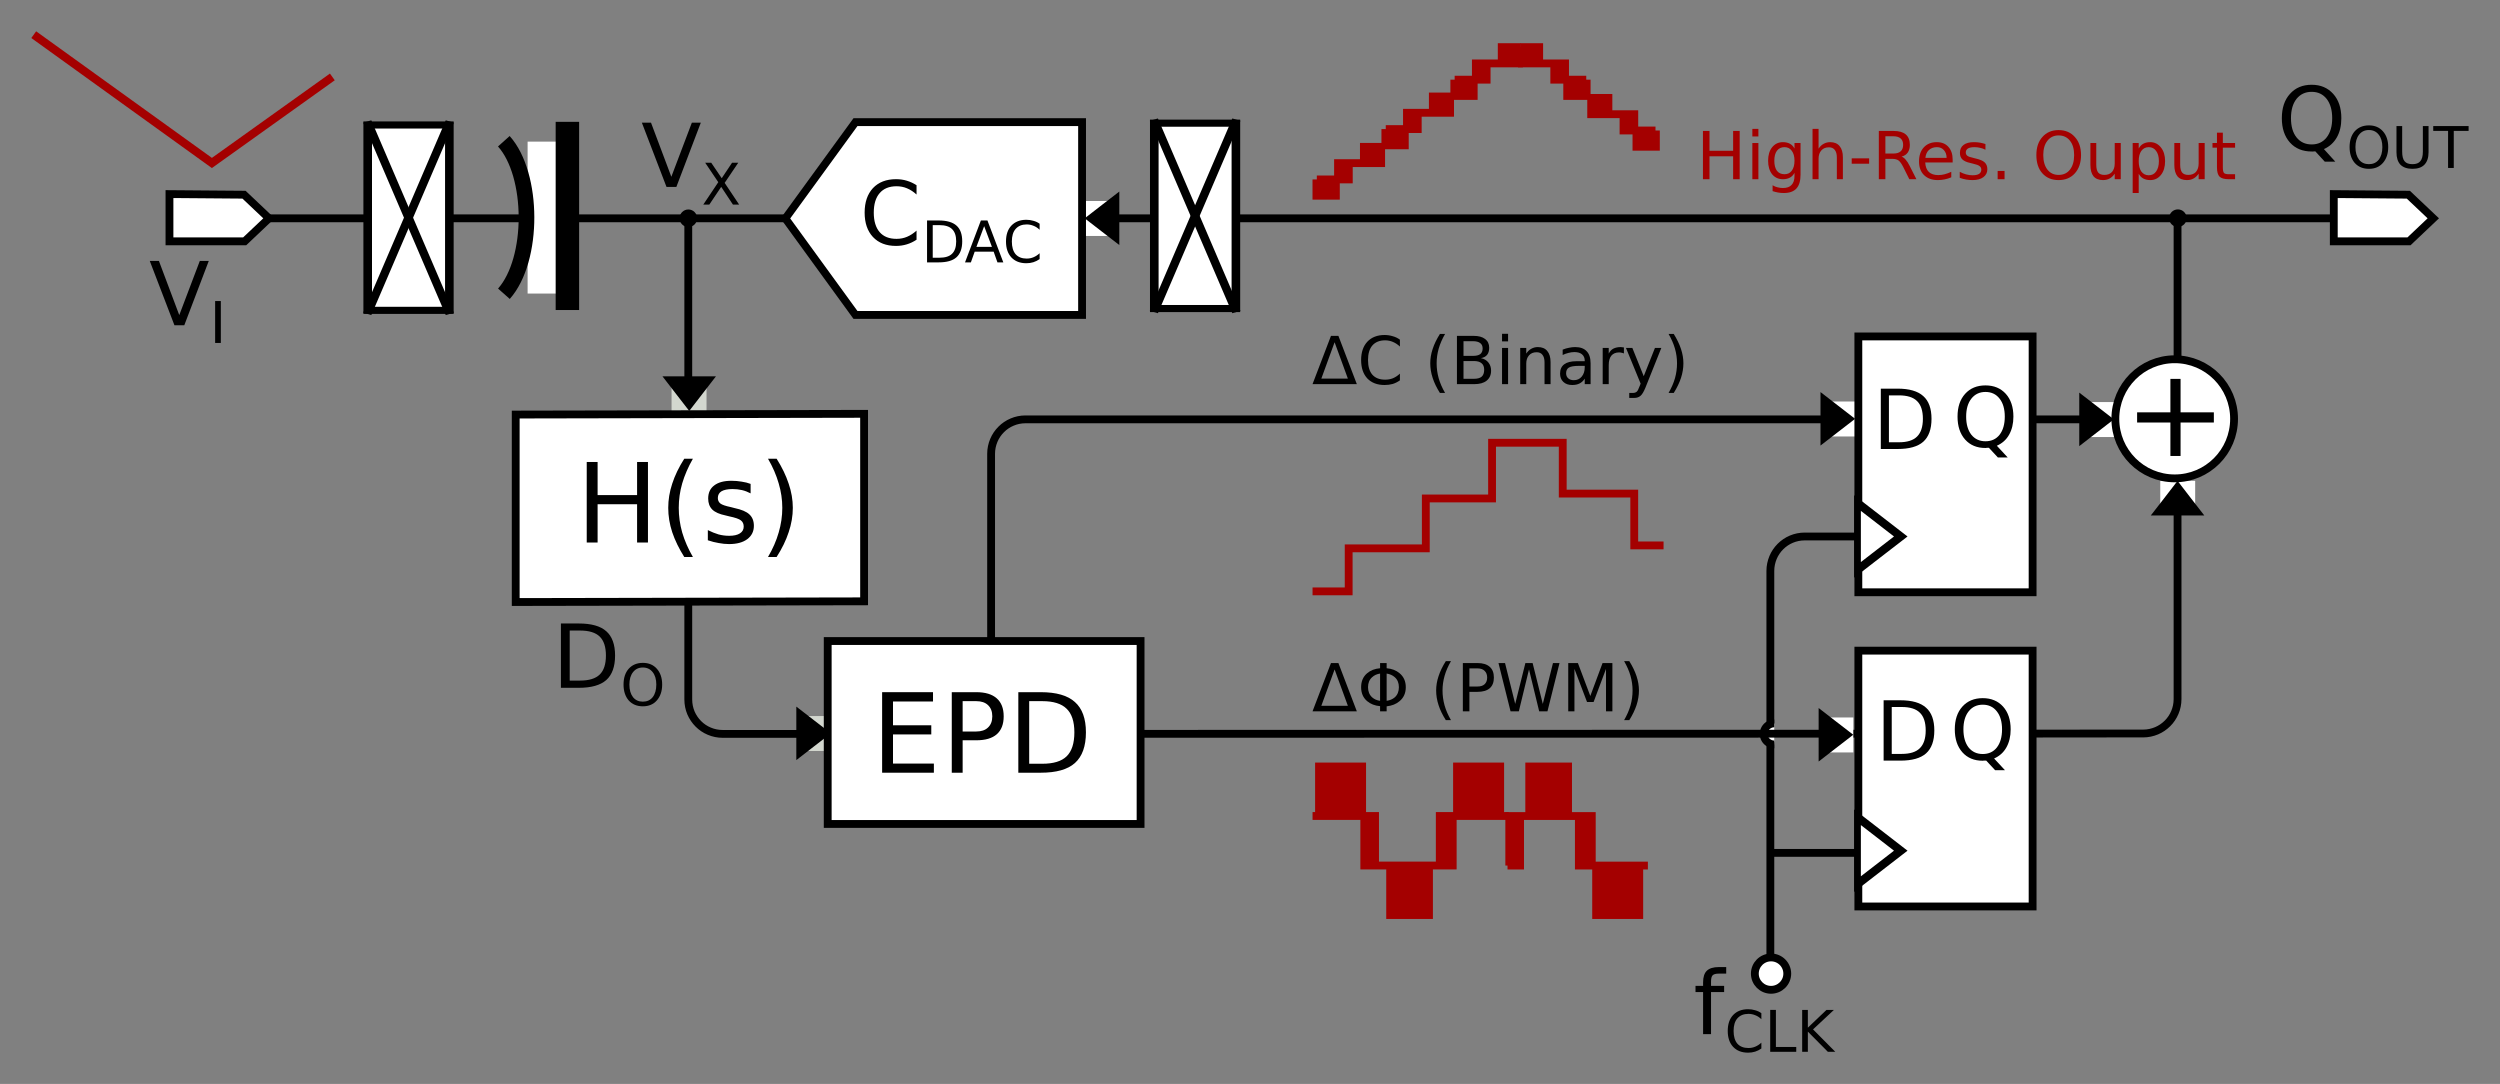 <?xml version="1.0" encoding="UTF-8"?>
<svg xmlns="http://www.w3.org/2000/svg" xmlns:xlink="http://www.w3.org/1999/xlink" width="226.517pt" height="98.21pt" viewBox="0 0 226.517 98.21" version="1.1">
<rect x="0" y="0" width="226.517" height="98.21" fill="#808080" stroke="none"/>
<defs>
<g>
<symbol overflow="visible" id="glyph0-0">
<path style="stroke:none;" d="M 0.5 1.766 L 0.5 -7.047 L 5.5 -7.047 L 5.5 1.766 Z M 1.062 1.219 L 4.938 1.219 L 4.938 -6.484 L 1.062 -6.484 Z M 1.062 1.219 "/>
</symbol>
<symbol overflow="visible" id="glyph0-1">
<path style="stroke:none;" d="M 0.984 -7.297 L 1.969 -7.297 L 1.969 -4.297 L 5.547 -4.297 L 5.547 -7.297 L 6.531 -7.297 L 6.531 0 L 5.547 0 L 5.547 -3.469 L 1.969 -3.469 L 1.969 0 L 0.984 0 Z M 0.984 -7.297 "/>
</symbol>
<symbol overflow="visible" id="glyph0-2">
<path style="stroke:none;" d="M 3.094 -7.594 C 2.664 -6.844 2.344 -6.098 2.125 -5.359 C 1.914 -4.629 1.812 -3.891 1.812 -3.141 C 1.812 -2.391 1.914 -1.645 2.125 -0.906 C 2.344 -0.164 2.664 0.57 3.094 1.312 L 2.312 1.312 C 1.832 0.551 1.469 -0.195 1.219 -0.938 C 0.977 -1.676 0.859 -2.41 0.859 -3.141 C 0.859 -3.867 0.977 -4.598 1.219 -5.328 C 1.457 -6.066 1.82 -6.82 2.312 -7.594 Z M 3.094 -7.594 "/>
</symbol>
<symbol overflow="visible" id="glyph0-3">
<path style="stroke:none;" d="M 4.422 -5.312 L 4.422 -4.453 C 4.172 -4.586 3.91 -4.688 3.641 -4.75 C 3.367 -4.812 3.082 -4.844 2.781 -4.844 C 2.344 -4.844 2.008 -4.773 1.781 -4.641 C 1.562 -4.504 1.453 -4.301 1.453 -4.031 C 1.453 -3.82 1.531 -3.656 1.688 -3.531 C 1.844 -3.414 2.164 -3.305 2.656 -3.203 L 2.953 -3.125 C 3.598 -2.988 4.051 -2.797 4.312 -2.547 C 4.582 -2.297 4.719 -1.953 4.719 -1.516 C 4.719 -1.004 4.516 -0.598 4.109 -0.297 C 3.711 -0.004 3.164 0.141 2.469 0.141 C 2.164 0.141 1.852 0.109 1.531 0.047 C 1.219 -0.004 0.891 -0.086 0.547 -0.203 L 0.547 -1.125 C 0.879 -0.957 1.203 -0.828 1.516 -0.734 C 1.836 -0.648 2.16 -0.609 2.484 -0.609 C 2.898 -0.609 3.223 -0.68 3.453 -0.828 C 3.68 -0.973 3.797 -1.176 3.797 -1.438 C 3.797 -1.688 3.711 -1.875 3.547 -2 C 3.391 -2.133 3.031 -2.258 2.469 -2.375 L 2.156 -2.453 C 1.602 -2.566 1.203 -2.742 0.953 -2.984 C 0.703 -3.234 0.578 -3.566 0.578 -3.984 C 0.578 -4.504 0.758 -4.898 1.125 -5.172 C 1.488 -5.453 2.008 -5.594 2.688 -5.594 C 3.008 -5.594 3.316 -5.566 3.609 -5.516 C 3.91 -5.473 4.18 -5.406 4.422 -5.312 Z M 4.422 -5.312 "/>
</symbol>
<symbol overflow="visible" id="glyph0-4">
<path style="stroke:none;" d="M 0.797 -7.594 L 1.578 -7.594 C 2.066 -6.82 2.43 -6.066 2.672 -5.328 C 2.922 -4.598 3.047 -3.867 3.047 -3.141 C 3.047 -2.41 2.922 -1.676 2.672 -0.938 C 2.43 -0.195 2.066 0.551 1.578 1.312 L 0.797 1.312 C 1.234 0.57 1.555 -0.164 1.766 -0.906 C 1.984 -1.645 2.094 -2.391 2.094 -3.141 C 2.094 -3.891 1.984 -4.629 1.766 -5.359 C 1.555 -6.098 1.234 -6.844 0.797 -7.594 Z M 0.797 -7.594 "/>
</symbol>
<symbol overflow="visible" id="glyph0-5">
<path style="stroke:none;" d="M 0.984 -7.297 L 5.594 -7.297 L 5.594 -6.453 L 1.969 -6.453 L 1.969 -4.297 L 5.438 -4.297 L 5.438 -3.469 L 1.969 -3.469 L 1.969 -0.828 L 5.672 -0.828 L 5.672 0 L 0.984 0 Z M 0.984 -7.297 "/>
</symbol>
<symbol overflow="visible" id="glyph0-6">
<path style="stroke:none;" d="M 1.969 -6.484 L 1.969 -3.734 L 3.203 -3.734 C 3.66 -3.734 4.016 -3.852 4.266 -4.094 C 4.523 -4.332 4.656 -4.672 4.656 -5.109 C 4.656 -5.547 4.523 -5.883 4.266 -6.125 C 4.016 -6.363 3.66 -6.484 3.203 -6.484 Z M 0.984 -7.297 L 3.203 -7.297 C 4.023 -7.297 4.645 -7.109 5.062 -6.734 C 5.477 -6.367 5.688 -5.828 5.688 -5.109 C 5.688 -4.391 5.477 -3.848 5.062 -3.484 C 4.645 -3.117 4.023 -2.938 3.203 -2.938 L 1.969 -2.938 L 1.969 0 L 0.984 0 Z M 0.984 -7.297 "/>
</symbol>
<symbol overflow="visible" id="glyph0-7">
<path style="stroke:none;" d="M 1.969 -6.484 L 1.969 -0.812 L 3.156 -0.812 C 4.164 -0.812 4.898 -1.035 5.359 -1.484 C 5.828 -1.941 6.062 -2.664 6.062 -3.656 C 6.062 -4.633 5.828 -5.348 5.359 -5.797 C 4.898 -6.254 4.164 -6.484 3.156 -6.484 Z M 0.984 -7.297 L 3.016 -7.297 C 4.422 -7.297 5.453 -7 6.109 -6.406 C 6.773 -5.82 7.109 -4.906 7.109 -3.656 C 7.109 -2.395 6.773 -1.469 6.109 -0.875 C 5.453 -0.289 4.422 0 3.016 0 L 0.984 0 Z M 0.984 -7.297 "/>
</symbol>
<symbol overflow="visible" id="glyph1-0">
<path style="stroke:none;" d="M 0.297 1.062 L 0.297 -4.234 L 3.297 -4.234 L 3.297 1.062 Z M 0.641 0.734 L 2.969 0.734 L 2.969 -3.891 L 0.641 -3.891 Z M 0.641 0.734 "/>
</symbol>
<symbol overflow="visible" id="glyph1-1">
<path style="stroke:none;" d="M 2.047 -3.797 L 0.844 -0.5 L 3.25 -0.5 Z M 0.047 0 L 1.719 -4.375 L 2.391 -4.375 L 4.062 0 Z M 0.047 0 "/>
</symbol>
<symbol overflow="visible" id="glyph1-2">
<path style="stroke:none;" d="M 2.062 -3.422 C 1.77 -3.379 1.531 -3.27 1.344 -3.094 C 1.094 -2.875 0.969 -2.57 0.969 -2.188 C 0.969 -1.801 1.094 -1.492 1.344 -1.266 C 1.531 -1.098 1.77 -0.992 2.062 -0.953 Z M 2.656 -0.953 C 2.945 -0.992 3.191 -1.098 3.391 -1.266 C 3.641 -1.492 3.766 -1.801 3.766 -2.188 C 3.766 -2.57 3.641 -2.875 3.391 -3.094 C 3.191 -3.27 2.945 -3.379 2.656 -3.422 Z M 2.062 -0.469 C 1.594 -0.508 1.203 -0.66 0.891 -0.922 C 0.523 -1.234 0.344 -1.656 0.344 -2.188 C 0.344 -2.719 0.523 -3.141 0.891 -3.453 C 1.191 -3.711 1.582 -3.863 2.062 -3.906 L 2.062 -4.375 L 2.656 -4.375 L 2.656 -3.906 C 3.133 -3.863 3.523 -3.711 3.828 -3.453 C 4.203 -3.141 4.391 -2.719 4.391 -2.188 C 4.391 -1.656 4.203 -1.234 3.828 -0.922 C 3.523 -0.66 3.133 -0.504 2.656 -0.453 L 2.656 0 L 2.062 0 Z M 2.062 -0.469 "/>
</symbol>
<symbol overflow="visible" id="glyph2-0">
<path style="stroke:none;" d="M 0.297 1.062 L 0.297 -4.234 L 3.297 -4.234 L 3.297 1.062 Z M 0.641 0.734 L 2.969 0.734 L 2.969 -3.891 L 0.641 -3.891 Z M 0.641 0.734 "/>
</symbol>
<symbol overflow="visible" id="glyph2-1">
<path style="stroke:none;" d=""/>
</symbol>
<symbol overflow="visible" id="glyph2-2">
<path style="stroke:none;" d="M 1.859 -4.547 C 1.598 -4.098 1.406 -3.656 1.281 -3.219 C 1.156 -2.781 1.094 -2.336 1.094 -1.891 C 1.094 -1.43 1.156 -0.977 1.281 -0.531 C 1.406 -0.094 1.598 0.348 1.859 0.797 L 1.391 0.797 C 1.098 0.336 0.879 -0.113 0.734 -0.562 C 0.586 -1.008 0.516 -1.453 0.516 -1.891 C 0.516 -2.316 0.586 -2.75 0.734 -3.188 C 0.879 -3.633 1.098 -4.086 1.391 -4.547 Z M 1.859 -4.547 "/>
</symbol>
<symbol overflow="visible" id="glyph2-3">
<path style="stroke:none;" d="M 1.188 -3.891 L 1.188 -2.25 L 1.922 -2.25 C 2.203 -2.25 2.414 -2.316 2.562 -2.453 C 2.719 -2.598 2.797 -2.801 2.797 -3.062 C 2.797 -3.32 2.719 -3.523 2.562 -3.672 C 2.414 -3.816 2.203 -3.891 1.922 -3.891 Z M 0.594 -4.375 L 1.922 -4.375 C 2.41 -4.375 2.781 -4.258 3.031 -4.031 C 3.281 -3.812 3.406 -3.488 3.406 -3.062 C 3.406 -2.633 3.281 -2.312 3.031 -2.094 C 2.781 -1.875 2.41 -1.766 1.922 -1.766 L 1.188 -1.766 L 1.188 0 L 0.594 0 Z M 0.594 -4.375 "/>
</symbol>
<symbol overflow="visible" id="glyph2-4">
<path style="stroke:none;" d="M 0.203 -4.375 L 0.797 -4.375 L 1.719 -0.672 L 2.641 -4.375 L 3.297 -4.375 L 4.219 -0.672 L 5.141 -4.375 L 5.734 -4.375 L 4.641 0 L 3.891 0 L 2.969 -3.797 L 2.047 0 L 1.297 0 Z M 0.203 -4.375 "/>
</symbol>
<symbol overflow="visible" id="glyph2-5">
<path style="stroke:none;" d="M 0.594 -4.375 L 1.469 -4.375 L 2.594 -1.391 L 3.703 -4.375 L 4.594 -4.375 L 4.594 0 L 4.016 0 L 4.016 -3.844 L 2.891 -0.844 L 2.297 -0.844 L 1.156 -3.844 L 1.156 0 L 0.594 0 Z M 0.594 -4.375 "/>
</symbol>
<symbol overflow="visible" id="glyph2-6">
<path style="stroke:none;" d="M 0.484 -4.547 L 0.953 -4.547 C 1.242 -4.086 1.461 -3.633 1.609 -3.188 C 1.754 -2.75 1.828 -2.316 1.828 -1.891 C 1.828 -1.453 1.754 -1.008 1.609 -0.562 C 1.461 -0.113 1.242 0.336 0.953 0.797 L 0.484 0.797 C 0.742 0.348 0.938 -0.094 1.062 -0.531 C 1.188 -0.977 1.25 -1.43 1.25 -1.891 C 1.25 -2.336 1.188 -2.781 1.062 -3.219 C 0.938 -3.656 0.742 -4.098 0.484 -4.547 Z M 0.484 -4.547 "/>
</symbol>
<symbol overflow="visible" id="glyph2-7">
<path style="stroke:none;" d="M 3.859 -4.031 L 3.859 -3.406 C 3.66 -3.594 3.445 -3.734 3.219 -3.828 C 3 -3.922 2.766 -3.969 2.516 -3.969 C 2.016 -3.969 1.629 -3.812 1.359 -3.5 C 1.098 -3.195 0.969 -2.758 0.969 -2.188 C 0.969 -1.602 1.098 -1.16 1.359 -0.859 C 1.629 -0.555 2.016 -0.406 2.516 -0.406 C 2.766 -0.406 3 -0.445 3.219 -0.531 C 3.445 -0.625 3.66 -0.766 3.859 -0.953 L 3.859 -0.344 C 3.648 -0.195 3.43 -0.086 3.203 -0.016 C 2.973 0.047 2.727 0.078 2.469 0.078 C 1.812 0.078 1.289 -0.117 0.906 -0.516 C 0.531 -0.922 0.344 -1.477 0.344 -2.188 C 0.344 -2.883 0.531 -3.438 0.906 -3.844 C 1.289 -4.25 1.812 -4.453 2.469 -4.453 C 2.727 -4.453 2.973 -4.414 3.203 -4.344 C 3.441 -4.281 3.66 -4.176 3.859 -4.031 Z M 3.859 -4.031 "/>
</symbol>
<symbol overflow="visible" id="glyph2-8">
<path style="stroke:none;" d="M 1.188 -2.094 L 1.188 -0.484 L 2.125 -0.484 C 2.445 -0.484 2.68 -0.547 2.828 -0.672 C 2.984 -0.805 3.062 -1.016 3.062 -1.297 C 3.062 -1.566 2.984 -1.766 2.828 -1.891 C 2.68 -2.023 2.445 -2.094 2.125 -2.094 Z M 1.188 -3.891 L 1.188 -2.562 L 2.062 -2.562 C 2.344 -2.562 2.555 -2.613 2.703 -2.719 C 2.848 -2.832 2.922 -3.004 2.922 -3.234 C 2.922 -3.453 2.848 -3.613 2.703 -3.719 C 2.555 -3.832 2.344 -3.891 2.062 -3.891 Z M 0.594 -4.375 L 2.094 -4.375 C 2.551 -4.375 2.898 -4.281 3.141 -4.094 C 3.391 -3.906 3.516 -3.641 3.516 -3.297 C 3.516 -3.023 3.453 -2.812 3.328 -2.656 C 3.203 -2.5 3.016 -2.398 2.766 -2.359 C 3.055 -2.297 3.281 -2.164 3.438 -1.969 C 3.602 -1.77 3.688 -1.52 3.688 -1.219 C 3.688 -0.832 3.551 -0.531 3.281 -0.312 C 3.02 -0.102 2.645 0 2.156 0 L 0.594 0 Z M 0.594 -4.375 "/>
</symbol>
<symbol overflow="visible" id="glyph2-9">
<path style="stroke:none;" d="M 0.562 -3.281 L 1.109 -3.281 L 1.109 0 L 0.562 0 Z M 0.562 -4.562 L 1.109 -4.562 L 1.109 -3.875 L 0.562 -3.875 Z M 0.562 -4.562 "/>
</symbol>
<symbol overflow="visible" id="glyph2-10">
<path style="stroke:none;" d="M 3.297 -1.984 L 3.297 0 L 2.75 0 L 2.75 -1.969 C 2.75 -2.27 2.688 -2.5 2.562 -2.656 C 2.445 -2.812 2.27 -2.891 2.031 -2.891 C 1.738 -2.891 1.508 -2.797 1.344 -2.609 C 1.176 -2.422 1.094 -2.172 1.094 -1.859 L 1.094 0 L 0.547 0 L 0.547 -3.281 L 1.094 -3.281 L 1.094 -2.766 C 1.219 -2.961 1.367 -3.109 1.547 -3.203 C 1.723 -3.305 1.922 -3.359 2.141 -3.359 C 2.523 -3.359 2.812 -3.238 3 -3 C 3.195 -2.77 3.297 -2.43 3.297 -1.984 Z M 3.297 -1.984 "/>
</symbol>
<symbol overflow="visible" id="glyph2-11">
<path style="stroke:none;" d="M 2.062 -1.656 C 1.625 -1.656 1.32 -1.602 1.156 -1.5 C 0.988 -1.395 0.906 -1.223 0.906 -0.984 C 0.906 -0.797 0.969 -0.645 1.094 -0.531 C 1.219 -0.414 1.391 -0.359 1.609 -0.359 C 1.898 -0.359 2.133 -0.461 2.312 -0.672 C 2.5 -0.891 2.594 -1.176 2.594 -1.531 L 2.594 -1.656 Z M 3.125 -1.875 L 3.125 0 L 2.594 0 L 2.594 -0.5 C 2.469 -0.301 2.312 -0.156 2.125 -0.062 C 1.945 0.031 1.723 0.078 1.453 0.078 C 1.117 0.078 0.852 -0.016 0.656 -0.203 C 0.457 -0.391 0.359 -0.641 0.359 -0.953 C 0.359 -1.328 0.484 -1.609 0.734 -1.797 C 0.984 -1.984 1.352 -2.078 1.844 -2.078 L 2.594 -2.078 L 2.594 -2.125 C 2.594 -2.375 2.508 -2.566 2.344 -2.703 C 2.188 -2.836 1.957 -2.906 1.656 -2.906 C 1.469 -2.906 1.285 -2.879 1.109 -2.828 C 0.93 -2.785 0.758 -2.723 0.594 -2.641 L 0.594 -3.125 C 0.789 -3.207 0.984 -3.266 1.172 -3.297 C 1.359 -3.336 1.539 -3.359 1.719 -3.359 C 2.188 -3.359 2.535 -3.234 2.766 -2.984 C 3.004 -2.742 3.125 -2.375 3.125 -1.875 Z M 3.125 -1.875 "/>
</symbol>
<symbol overflow="visible" id="glyph2-12">
<path style="stroke:none;" d="M 2.469 -2.781 C 2.406 -2.812 2.336 -2.832 2.266 -2.844 C 2.191 -2.863 2.113 -2.875 2.031 -2.875 C 1.727 -2.875 1.492 -2.773 1.328 -2.578 C 1.172 -2.379 1.094 -2.098 1.094 -1.734 L 1.094 0 L 0.547 0 L 0.547 -3.281 L 1.094 -3.281 L 1.094 -2.766 C 1.195 -2.973 1.336 -3.125 1.516 -3.219 C 1.703 -3.312 1.926 -3.359 2.188 -3.359 C 2.227 -3.359 2.27 -3.352 2.312 -3.344 C 2.352 -3.344 2.406 -3.336 2.469 -3.328 Z M 2.469 -2.781 "/>
</symbol>
<symbol overflow="visible" id="glyph2-13">
<path style="stroke:none;" d="M 1.938 0.312 C 1.781 0.695 1.629 0.945 1.484 1.062 C 1.336 1.188 1.145 1.25 0.906 1.25 L 0.469 1.25 L 0.469 0.797 L 0.797 0.797 C 0.941 0.797 1.055 0.758 1.141 0.688 C 1.223 0.625 1.312 0.457 1.406 0.188 L 1.5 -0.047 L 0.172 -3.281 L 0.75 -3.281 L 1.781 -0.719 L 2.797 -3.281 L 3.375 -3.281 Z M 1.938 0.312 "/>
</symbol>
<symbol overflow="visible" id="glyph2-14">
<path style="stroke:none;" d="M 0.594 -4.375 L 1.188 -4.375 L 1.188 -2.578 L 3.328 -2.578 L 3.328 -4.375 L 3.922 -4.375 L 3.922 0 L 3.328 0 L 3.328 -2.078 L 1.188 -2.078 L 1.188 0 L 0.594 0 Z M 0.594 -4.375 "/>
</symbol>
<symbol overflow="visible" id="glyph2-15">
<path style="stroke:none;" d="M 2.719 -1.672 C 2.719 -2.066 2.633 -2.367 2.469 -2.578 C 2.312 -2.797 2.094 -2.906 1.812 -2.906 C 1.52 -2.906 1.289 -2.797 1.125 -2.578 C 0.969 -2.367 0.891 -2.066 0.891 -1.672 C 0.891 -1.285 0.969 -0.984 1.125 -0.766 C 1.289 -0.555 1.52 -0.453 1.812 -0.453 C 2.094 -0.453 2.312 -0.555 2.469 -0.766 C 2.633 -0.984 2.719 -1.285 2.719 -1.672 Z M 3.266 -0.406 C 3.266 0.156 3.141 0.57 2.891 0.844 C 2.641 1.113 2.258 1.25 1.75 1.25 C 1.562 1.25 1.383 1.234 1.219 1.203 C 1.051 1.172 0.891 1.129 0.734 1.078 L 0.734 0.547 C 0.891 0.641 1.039 0.703 1.188 0.734 C 1.344 0.773 1.504 0.797 1.672 0.797 C 2.023 0.797 2.285 0.703 2.453 0.516 C 2.629 0.336 2.719 0.062 2.719 -0.312 L 2.719 -0.578 C 2.613 -0.379 2.473 -0.234 2.297 -0.141 C 2.117 -0.047 1.91 0 1.672 0 C 1.266 0 0.938 -0.148 0.688 -0.453 C 0.445 -0.766 0.328 -1.172 0.328 -1.672 C 0.328 -2.18 0.445 -2.586 0.688 -2.891 C 0.938 -3.203 1.266 -3.359 1.672 -3.359 C 1.91 -3.359 2.117 -3.312 2.297 -3.219 C 2.473 -3.125 2.613 -2.977 2.719 -2.781 L 2.719 -3.281 L 3.266 -3.281 Z M 3.266 -0.406 "/>
</symbol>
<symbol overflow="visible" id="glyph2-16">
<path style="stroke:none;" d="M 3.297 -1.984 L 3.297 0 L 2.75 0 L 2.75 -1.969 C 2.75 -2.27 2.688 -2.5 2.562 -2.656 C 2.445 -2.812 2.27 -2.891 2.031 -2.891 C 1.738 -2.891 1.508 -2.797 1.344 -2.609 C 1.176 -2.422 1.094 -2.172 1.094 -1.859 L 1.094 0 L 0.547 0 L 0.547 -4.562 L 1.094 -4.562 L 1.094 -2.766 C 1.219 -2.961 1.367 -3.109 1.547 -3.203 C 1.723 -3.305 1.922 -3.359 2.141 -3.359 C 2.523 -3.359 2.812 -3.238 3 -3 C 3.195 -2.77 3.297 -2.43 3.297 -1.984 Z M 3.297 -1.984 "/>
</symbol>
<symbol overflow="visible" id="glyph2-17">
<path style="stroke:none;" d="M 0.297 -1.891 L 1.875 -1.891 L 1.875 -1.406 L 0.297 -1.406 Z M 0.297 -1.891 "/>
</symbol>
<symbol overflow="visible" id="glyph2-18">
<path style="stroke:none;" d="M 2.656 -2.047 C 2.789 -2.004 2.914 -1.91 3.031 -1.766 C 3.156 -1.629 3.273 -1.441 3.391 -1.203 L 4 0 L 3.359 0 L 2.797 -1.125 C 2.648 -1.414 2.508 -1.609 2.375 -1.703 C 2.238 -1.797 2.055 -1.844 1.828 -1.844 L 1.188 -1.844 L 1.188 0 L 0.594 0 L 0.594 -4.375 L 1.922 -4.375 C 2.422 -4.375 2.789 -4.27 3.031 -4.062 C 3.281 -3.852 3.406 -3.535 3.406 -3.109 C 3.406 -2.836 3.344 -2.609 3.219 -2.422 C 3.094 -2.242 2.906 -2.117 2.656 -2.047 Z M 1.188 -3.891 L 1.188 -2.328 L 1.922 -2.328 C 2.211 -2.328 2.43 -2.395 2.578 -2.531 C 2.723 -2.664 2.797 -2.859 2.797 -3.109 C 2.797 -3.367 2.723 -3.562 2.578 -3.688 C 2.43 -3.82 2.211 -3.891 1.922 -3.891 Z M 1.188 -3.891 "/>
</symbol>
<symbol overflow="visible" id="glyph2-19">
<path style="stroke:none;" d="M 3.375 -1.781 L 3.375 -1.516 L 0.891 -1.516 C 0.91 -1.141 1.02 -0.852 1.219 -0.656 C 1.426 -0.469 1.707 -0.375 2.062 -0.375 C 2.27 -0.375 2.469 -0.398 2.656 -0.453 C 2.852 -0.504 3.051 -0.578 3.25 -0.672 L 3.25 -0.172 C 3.051 -0.086 2.848 -0.023 2.641 0.016 C 2.441 0.055 2.238 0.078 2.031 0.078 C 1.508 0.078 1.094 -0.07 0.781 -0.375 C 0.477 -0.676 0.328 -1.086 0.328 -1.609 C 0.328 -2.148 0.473 -2.578 0.766 -2.891 C 1.055 -3.203 1.445 -3.359 1.938 -3.359 C 2.383 -3.359 2.734 -3.219 2.984 -2.938 C 3.242 -2.656 3.375 -2.27 3.375 -1.781 Z M 2.828 -1.938 C 2.828 -2.227 2.742 -2.461 2.578 -2.641 C 2.422 -2.816 2.211 -2.906 1.953 -2.906 C 1.648 -2.906 1.406 -2.816 1.219 -2.641 C 1.039 -2.473 0.938 -2.238 0.906 -1.938 Z M 2.828 -1.938 "/>
</symbol>
<symbol overflow="visible" id="glyph2-20">
<path style="stroke:none;" d="M 2.656 -3.188 L 2.656 -2.672 C 2.5 -2.754 2.336 -2.812 2.172 -2.844 C 2.016 -2.883 1.848 -2.906 1.672 -2.906 C 1.398 -2.906 1.195 -2.863 1.062 -2.781 C 0.938 -2.695 0.875 -2.578 0.875 -2.422 C 0.875 -2.297 0.922 -2.195 1.016 -2.125 C 1.109 -2.051 1.301 -1.984 1.594 -1.922 L 1.781 -1.875 C 2.156 -1.789 2.422 -1.676 2.578 -1.531 C 2.742 -1.383 2.828 -1.176 2.828 -0.906 C 2.828 -0.602 2.707 -0.363 2.469 -0.188 C 2.227 -0.008 1.898 0.078 1.484 0.078 C 1.305 0.078 1.117 0.062 0.922 0.031 C 0.734 0 0.535 -0.051 0.328 -0.125 L 0.328 -0.672 C 0.523 -0.566 0.719 -0.488 0.906 -0.438 C 1.102 -0.383 1.297 -0.359 1.484 -0.359 C 1.742 -0.359 1.941 -0.398 2.078 -0.484 C 2.211 -0.578 2.281 -0.703 2.281 -0.859 C 2.281 -1.004 2.227 -1.113 2.125 -1.188 C 2.031 -1.27 1.816 -1.348 1.484 -1.422 L 1.297 -1.469 C 0.961 -1.539 0.719 -1.648 0.562 -1.797 C 0.414 -1.941 0.344 -2.141 0.344 -2.391 C 0.344 -2.703 0.453 -2.941 0.672 -3.109 C 0.891 -3.273 1.203 -3.359 1.609 -3.359 C 1.805 -3.359 1.992 -3.344 2.172 -3.312 C 2.348 -3.281 2.508 -3.238 2.656 -3.188 Z M 2.656 -3.188 "/>
</symbol>
<symbol overflow="visible" id="glyph2-21">
<path style="stroke:none;" d="M 0.641 -0.75 L 1.266 -0.75 L 1.266 0 L 0.641 0 Z M 0.641 -0.75 "/>
</symbol>
<symbol overflow="visible" id="glyph2-22">
<path style="stroke:none;" d="M 2.359 -3.969 C 1.93 -3.969 1.594 -3.805 1.344 -3.484 C 1.094 -3.172 0.969 -2.738 0.969 -2.188 C 0.969 -1.633 1.094 -1.195 1.344 -0.875 C 1.594 -0.551 1.93 -0.391 2.359 -0.391 C 2.797 -0.391 3.141 -0.551 3.391 -0.875 C 3.641 -1.195 3.766 -1.633 3.766 -2.188 C 3.766 -2.738 3.641 -3.172 3.391 -3.484 C 3.141 -3.805 2.797 -3.969 2.359 -3.969 Z M 2.359 -4.453 C 2.973 -4.453 3.461 -4.242 3.828 -3.828 C 4.203 -3.422 4.391 -2.875 4.391 -2.188 C 4.391 -1.5 4.203 -0.945 3.828 -0.531 C 3.461 -0.125 2.973 0.078 2.359 0.078 C 1.742 0.078 1.254 -0.125 0.891 -0.531 C 0.523 -0.938 0.344 -1.488 0.344 -2.188 C 0.344 -2.875 0.523 -3.422 0.891 -3.828 C 1.254 -4.242 1.742 -4.453 2.359 -4.453 Z M 2.359 -4.453 "/>
</symbol>
<symbol overflow="visible" id="glyph2-23">
<path style="stroke:none;" d="M 0.516 -1.297 L 0.516 -3.281 L 1.047 -3.281 L 1.047 -1.312 C 1.047 -1 1.102 -0.766 1.219 -0.609 C 1.344 -0.461 1.531 -0.391 1.781 -0.391 C 2.07 -0.391 2.301 -0.477 2.469 -0.656 C 2.633 -0.844 2.719 -1.098 2.719 -1.422 L 2.719 -3.281 L 3.266 -3.281 L 3.266 0 L 2.719 0 L 2.719 -0.5 C 2.582 -0.301 2.426 -0.156 2.25 -0.062 C 2.082 0.031 1.883 0.078 1.656 0.078 C 1.281 0.078 0.992 -0.035 0.797 -0.266 C 0.609 -0.504 0.516 -0.848 0.516 -1.297 Z M 1.859 -3.359 Z M 1.859 -3.359 "/>
</symbol>
<symbol overflow="visible" id="glyph2-24">
<path style="stroke:none;" d="M 1.094 -0.5 L 1.094 1.25 L 0.547 1.25 L 0.547 -3.281 L 1.094 -3.281 L 1.094 -2.781 C 1.195 -2.977 1.336 -3.125 1.516 -3.219 C 1.691 -3.312 1.898 -3.359 2.141 -3.359 C 2.535 -3.359 2.859 -3.195 3.109 -2.875 C 3.359 -2.562 3.484 -2.148 3.484 -1.641 C 3.484 -1.117 3.359 -0.703 3.109 -0.391 C 2.859 -0.078 2.535 0.078 2.141 0.078 C 1.898 0.078 1.691 0.031 1.516 -0.062 C 1.336 -0.156 1.195 -0.301 1.094 -0.5 Z M 2.922 -1.641 C 2.922 -2.035 2.836 -2.344 2.672 -2.562 C 2.516 -2.789 2.289 -2.906 2 -2.906 C 1.719 -2.906 1.492 -2.789 1.328 -2.562 C 1.172 -2.344 1.094 -2.035 1.094 -1.641 C 1.094 -1.242 1.172 -0.93 1.328 -0.703 C 1.492 -0.473 1.719 -0.359 2 -0.359 C 2.289 -0.359 2.516 -0.473 2.672 -0.703 C 2.836 -0.93 2.922 -1.242 2.922 -1.641 Z M 2.922 -1.641 "/>
</symbol>
<symbol overflow="visible" id="glyph2-25">
<path style="stroke:none;" d="M 1.094 -4.219 L 1.094 -3.281 L 2.203 -3.281 L 2.203 -2.859 L 1.094 -2.859 L 1.094 -1.078 C 1.094 -0.816 1.129 -0.645 1.203 -0.562 C 1.273 -0.488 1.426 -0.453 1.656 -0.453 L 2.203 -0.453 L 2.203 0 L 1.656 0 C 1.238 0 0.953 -0.078 0.797 -0.234 C 0.641 -0.391 0.562 -0.672 0.562 -1.078 L 0.562 -2.859 L 0.156 -2.859 L 0.156 -3.281 L 0.562 -3.281 L 0.562 -4.219 Z M 1.094 -4.219 "/>
</symbol>
<symbol overflow="visible" id="glyph3-0">
<path style="stroke:none;" d="M 0.375 1.328 L 0.375 -5.281 L 4.125 -5.281 L 4.125 1.328 Z M 0.797 0.906 L 3.703 0.906 L 3.703 -4.859 L 0.797 -4.859 Z M 0.797 0.906 "/>
</symbol>
<symbol overflow="visible" id="glyph3-1">
<path style="stroke:none;" d="M 1.469 -4.859 L 1.469 -0.609 L 2.375 -0.609 C 3.125 -0.609 3.672 -0.781 4.016 -1.125 C 4.367 -1.469 4.547 -2.004 4.547 -2.734 C 4.547 -3.473 4.367 -4.008 4.016 -4.344 C 3.672 -4.688 3.125 -4.859 2.375 -4.859 Z M 0.734 -5.469 L 2.25 -5.469 C 3.312 -5.469 4.086 -5.242 4.578 -4.797 C 5.078 -4.359 5.328 -3.672 5.328 -2.734 C 5.328 -1.797 5.078 -1.102 4.578 -0.656 C 4.086 -0.219 3.312 0 2.25 0 L 0.734 0 Z M 0.734 -5.469 "/>
</symbol>
<symbol overflow="visible" id="glyph3-2">
<path style="stroke:none;" d="M 2.953 -4.969 C 2.422 -4.969 1.992 -4.766 1.672 -4.359 C 1.359 -3.961 1.203 -3.422 1.203 -2.734 C 1.203 -2.047 1.359 -1.5 1.672 -1.094 C 1.992 -0.695 2.422 -0.5 2.953 -0.5 C 3.492 -0.5 3.922 -0.695 4.234 -1.094 C 4.547 -1.5 4.703 -2.047 4.703 -2.734 C 4.703 -3.422 4.547 -3.961 4.234 -4.359 C 3.922 -4.766 3.492 -4.969 2.953 -4.969 Z M 3.984 -0.094 L 4.969 0.969 L 4.078 0.969 L 3.266 0.094 C 3.18 0.094 3.117 0.094 3.078 0.094 C 3.035 0.102 2.992 0.109 2.953 0.109 C 2.18 0.109 1.566 -0.145 1.109 -0.656 C 0.648 -1.176 0.422 -1.867 0.422 -2.734 C 0.422 -3.598 0.648 -4.285 1.109 -4.797 C 1.566 -5.305 2.18 -5.562 2.953 -5.562 C 3.723 -5.562 4.336 -5.305 4.797 -4.797 C 5.254 -4.285 5.484 -3.598 5.484 -2.734 C 5.484 -2.098 5.352 -1.551 5.094 -1.094 C 4.844 -0.645 4.473 -0.312 3.984 -0.094 Z M 3.984 -0.094 "/>
</symbol>
<symbol overflow="visible" id="glyph4-0">
<path style="stroke:none;" d="M 0.406 1.422 L 0.406 -5.641 L 4.406 -5.641 L 4.406 1.422 Z M 0.844 0.969 L 3.953 0.969 L 3.953 -5.188 L 0.844 -5.188 Z M 0.844 0.969 "/>
</symbol>
<symbol overflow="visible" id="glyph4-1">
<path style="stroke:none;" d="M 3.156 -5.297 C 2.582 -5.297 2.125 -5.082 1.781 -4.656 C 1.445 -4.227 1.281 -3.645 1.281 -2.906 C 1.281 -2.176 1.445 -1.598 1.781 -1.172 C 2.125 -0.742 2.582 -0.531 3.156 -0.531 C 3.727 -0.531 4.18 -0.742 4.516 -1.172 C 4.848 -1.598 5.016 -2.176 5.016 -2.906 C 5.016 -3.645 4.848 -4.227 4.516 -4.656 C 4.18 -5.082 3.727 -5.297 3.156 -5.297 Z M 4.266 -0.109 L 5.297 1.031 L 4.344 1.031 L 3.484 0.094 C 3.398 0.102 3.332 0.109 3.281 0.109 C 3.238 0.109 3.195 0.109 3.156 0.109 C 2.332 0.109 1.676 -0.16 1.188 -0.703 C 0.695 -1.254 0.453 -1.988 0.453 -2.906 C 0.453 -3.832 0.695 -4.566 1.188 -5.109 C 1.676 -5.66 2.332 -5.938 3.156 -5.938 C 3.969 -5.938 4.617 -5.66 5.109 -5.109 C 5.598 -4.566 5.844 -3.832 5.844 -2.906 C 5.844 -2.227 5.707 -1.648 5.438 -1.172 C 5.164 -0.691 4.773 -0.336 4.266 -0.109 Z M 4.266 -0.109 "/>
</symbol>
<symbol overflow="visible" id="glyph4-2">
<path style="stroke:none;" d="M 2.297 0 L 0.062 -5.828 L 0.891 -5.828 L 2.734 -0.922 L 4.594 -5.828 L 5.406 -5.828 L 3.188 0 Z M 2.297 0 "/>
</symbol>
<symbol overflow="visible" id="glyph4-3">
<path style="stroke:none;" d="M 2.969 -6.078 L 2.969 -5.484 L 2.281 -5.484 C 2.02 -5.484 1.836 -5.43 1.734 -5.328 C 1.641 -5.223 1.594 -5.035 1.594 -4.766 L 1.594 -4.375 L 2.781 -4.375 L 2.781 -3.812 L 1.594 -3.812 L 1.594 0 L 0.875 0 L 0.875 -3.812 L 0.188 -3.812 L 0.188 -4.375 L 0.875 -4.375 L 0.875 -4.688 C 0.875 -5.164 0.984 -5.516 1.203 -5.734 C 1.43 -5.961 1.797 -6.078 2.297 -6.078 Z M 2.969 -6.078 "/>
</symbol>
<symbol overflow="visible" id="glyph4-4">
<path style="stroke:none;" d="M 5.156 -5.391 L 5.156 -4.547 C 4.883 -4.797 4.598 -4.984 4.297 -5.109 C 4.004 -5.234 3.688 -5.297 3.344 -5.297 C 2.676 -5.297 2.164 -5.086 1.812 -4.672 C 1.457 -4.266 1.281 -3.676 1.281 -2.906 C 1.281 -2.145 1.457 -1.555 1.812 -1.141 C 2.164 -0.734 2.676 -0.531 3.344 -0.531 C 3.688 -0.531 4.004 -0.594 4.297 -0.719 C 4.598 -0.844 4.883 -1.031 5.156 -1.281 L 5.156 -0.453 C 4.875 -0.266 4.578 -0.125 4.266 -0.031 C 3.961 0.062 3.641 0.109 3.297 0.109 C 2.41 0.109 1.711 -0.16 1.203 -0.703 C 0.703 -1.242 0.453 -1.977 0.453 -2.906 C 0.453 -3.844 0.703 -4.582 1.203 -5.125 C 1.711 -5.664 2.41 -5.938 3.297 -5.938 C 3.648 -5.938 3.977 -5.891 4.281 -5.797 C 4.594 -5.703 4.883 -5.566 5.156 -5.391 Z M 5.156 -5.391 "/>
</symbol>
<symbol overflow="visible" id="glyph5-0">
<path style="stroke:none;" d="M 0.266 0.922 L 0.266 -3.672 L 2.859 -3.672 L 2.859 0.922 Z M 0.547 0.625 L 2.578 0.625 L 2.578 -3.375 L 0.547 -3.375 Z M 0.547 0.625 "/>
</symbol>
<symbol overflow="visible" id="glyph5-1">
<path style="stroke:none;" d="M 2.047 -3.438 C 1.672 -3.438 1.375 -3.297 1.156 -3.016 C 0.938 -2.742 0.828 -2.367 0.828 -1.891 C 0.828 -1.41 0.938 -1.031 1.156 -0.75 C 1.375 -0.477 1.672 -0.344 2.047 -0.344 C 2.422 -0.344 2.719 -0.477 2.938 -0.75 C 3.156 -1.031 3.266 -1.41 3.266 -1.891 C 3.266 -2.367 3.156 -2.742 2.938 -3.016 C 2.719 -3.297 2.422 -3.438 2.047 -3.438 Z M 2.047 -3.859 C 2.578 -3.859 3 -3.68 3.312 -3.328 C 3.633 -2.973 3.797 -2.492 3.797 -1.891 C 3.797 -1.297 3.633 -0.816 3.312 -0.453 C 3 -0.098 2.578 0.078 2.047 0.078 C 1.516 0.078 1.086 -0.098 0.766 -0.453 C 0.453 -0.816 0.297 -1.297 0.297 -1.891 C 0.297 -2.492 0.453 -2.973 0.766 -3.328 C 1.086 -3.68 1.516 -3.859 2.047 -3.859 Z M 2.047 -3.859 "/>
</symbol>
<symbol overflow="visible" id="glyph5-2">
<path style="stroke:none;" d="M 0.453 -3.797 L 0.969 -3.797 L 0.969 -1.484 C 0.969 -1.078 1.039 -0.785 1.188 -0.609 C 1.332 -0.43 1.57 -0.344 1.906 -0.344 C 2.227 -0.344 2.461 -0.43 2.609 -0.609 C 2.766 -0.785 2.844 -1.078 2.844 -1.484 L 2.844 -3.797 L 3.359 -3.797 L 3.359 -1.422 C 3.359 -0.93 3.234 -0.555 2.984 -0.297 C 2.742 -0.047 2.383 0.078 1.906 0.078 C 1.426 0.078 1.062 -0.047 0.812 -0.297 C 0.57 -0.555 0.453 -0.93 0.453 -1.422 Z M 0.453 -3.797 "/>
</symbol>
<symbol overflow="visible" id="glyph5-3">
<path style="stroke:none;" d="M -0.016 -3.797 L 3.188 -3.797 L 3.188 -3.359 L 1.844 -3.359 L 1.844 0 L 1.328 0 L 1.328 -3.359 L -0.016 -3.359 Z M -0.016 -3.797 "/>
</symbol>
<symbol overflow="visible" id="glyph5-4">
<path style="stroke:none;" d="M 0.516 -3.797 L 1.031 -3.797 L 1.031 0 L 0.516 0 Z M 0.516 -3.797 "/>
</symbol>
<symbol overflow="visible" id="glyph5-5">
<path style="stroke:none;" d="M 3.344 -3.5 L 3.344 -2.953 C 3.176 -3.117 2.992 -3.238 2.797 -3.312 C 2.598 -3.395 2.391 -3.438 2.172 -3.438 C 1.742 -3.438 1.41 -3.301 1.172 -3.031 C 0.941 -2.77 0.828 -2.391 0.828 -1.891 C 0.828 -1.391 0.941 -1.004 1.172 -0.734 C 1.41 -0.473 1.742 -0.344 2.172 -0.344 C 2.391 -0.344 2.598 -0.383 2.797 -0.469 C 2.992 -0.551 3.176 -0.672 3.344 -0.828 L 3.344 -0.297 C 3.164 -0.172 2.977 -0.078 2.781 -0.016 C 2.582 0.047 2.367 0.078 2.141 0.078 C 1.566 0.078 1.113 -0.098 0.781 -0.453 C 0.457 -0.805 0.297 -1.285 0.297 -1.891 C 0.297 -2.504 0.457 -2.984 0.781 -3.328 C 1.113 -3.68 1.566 -3.859 2.141 -3.859 C 2.367 -3.859 2.582 -3.828 2.781 -3.766 C 2.988 -3.711 3.176 -3.625 3.344 -3.5 Z M 3.344 -3.5 "/>
</symbol>
<symbol overflow="visible" id="glyph5-6">
<path style="stroke:none;" d="M 0.516 -3.797 L 1.031 -3.797 L 1.031 -0.438 L 2.875 -0.438 L 2.875 0 L 0.516 0 Z M 0.516 -3.797 "/>
</symbol>
<symbol overflow="visible" id="glyph5-7">
<path style="stroke:none;" d="M 0.516 -3.797 L 1.031 -3.797 L 1.031 -2.188 L 2.719 -3.797 L 3.391 -3.797 L 1.5 -2.031 L 3.516 0 L 2.844 0 L 1.031 -1.828 L 1.031 0 L 0.516 0 Z M 0.516 -3.797 "/>
</symbol>
<symbol overflow="visible" id="glyph5-8">
<path style="stroke:none;" d="M 1.031 -3.375 L 1.031 -0.422 L 1.641 -0.422 C 2.16 -0.422 2.539 -0.539 2.781 -0.781 C 3.031 -1.02 3.156 -1.395 3.156 -1.906 C 3.156 -2.406 3.031 -2.773 2.781 -3.016 C 2.539 -3.254 2.16 -3.375 1.641 -3.375 Z M 0.516 -3.797 L 1.562 -3.797 C 2.301 -3.797 2.844 -3.641 3.188 -3.328 C 3.531 -3.023 3.703 -2.551 3.703 -1.906 C 3.703 -1.25 3.523 -0.766 3.172 -0.453 C 2.828 -0.148 2.289 0 1.562 0 L 0.516 0 Z M 0.516 -3.797 "/>
</symbol>
<symbol overflow="visible" id="glyph5-9">
<path style="stroke:none;" d="M 1.781 -3.281 L 1.078 -1.406 L 2.484 -1.406 Z M 1.484 -3.797 L 2.078 -3.797 L 3.516 0 L 2.984 0 L 2.641 -0.969 L 0.922 -0.969 L 0.578 0 L 0.047 0 Z M 1.484 -3.797 "/>
</symbol>
<symbol overflow="visible" id="glyph6-0">
<path style="stroke:none;" d="M 0.547 1.969 L 0.547 -7.859 L 6.094 -7.859 L 6.094 1.969 Z M 1.172 1.344 L 5.484 1.344 L 5.484 -7.234 L 1.172 -7.234 Z M 1.172 1.344 "/>
</symbol>
<symbol overflow="visible" id="glyph6-1">
<path style="stroke:none;" d="M 5.109 -6.984 L 5.109 -3.953 L 8.125 -3.953 L 8.125 -3.031 L 5.109 -3.031 L 5.109 0 L 4.188 0 L 4.188 -3.031 L 1.172 -3.031 L 1.172 -3.953 L 4.188 -3.953 L 4.188 -6.984 Z M 5.109 -6.984 "/>
</symbol>
<symbol overflow="visible" id="glyph7-0">
<path style="stroke:none;" d="M 0.406 1.422 L 0.406 -5.641 L 4.406 -5.641 L 4.406 1.422 Z M 0.844 0.969 L 3.953 0.969 L 3.953 -5.188 L 0.844 -5.188 Z M 0.844 0.969 "/>
</symbol>
<symbol overflow="visible" id="glyph7-1">
<path style="stroke:none;" d="M 1.578 -5.188 L 1.578 -0.656 L 2.531 -0.656 C 3.332 -0.656 3.922 -0.836 4.297 -1.203 C 4.672 -1.566 4.859 -2.141 4.859 -2.922 C 4.859 -3.703 4.672 -4.273 4.297 -4.641 C 3.922 -5.004 3.332 -5.188 2.531 -5.188 Z M 0.781 -5.828 L 2.406 -5.828 C 3.539 -5.828 4.367 -5.594 4.891 -5.125 C 5.422 -4.656 5.688 -3.922 5.688 -2.922 C 5.688 -1.922 5.422 -1.18 4.891 -0.703 C 4.359 -0.234 3.531 0 2.406 0 L 0.781 0 Z M 0.781 -5.828 "/>
</symbol>
<symbol overflow="visible" id="glyph7-2">
<path style="stroke:none;" d="M 2.297 0 L 0.062 -5.828 L 0.891 -5.828 L 2.734 -0.922 L 4.594 -5.828 L 5.406 -5.828 L 3.188 0 Z M 2.297 0 "/>
</symbol>
<symbol overflow="visible" id="glyph8-0">
<path style="stroke:none;" d="M 0.266 0.922 L 0.266 -3.672 L 2.859 -3.672 L 2.859 0.922 Z M 0.547 0.625 L 2.578 0.625 L 2.578 -3.375 L 0.547 -3.375 Z M 0.547 0.625 "/>
</symbol>
<symbol overflow="visible" id="glyph8-1">
<path style="stroke:none;" d="M 2.047 -3.438 C 1.672 -3.438 1.375 -3.297 1.156 -3.016 C 0.938 -2.742 0.828 -2.367 0.828 -1.891 C 0.828 -1.41 0.938 -1.031 1.156 -0.75 C 1.375 -0.477 1.672 -0.344 2.047 -0.344 C 2.422 -0.344 2.719 -0.477 2.938 -0.75 C 3.156 -1.031 3.266 -1.41 3.266 -1.891 C 3.266 -2.367 3.156 -2.742 2.938 -3.016 C 2.719 -3.297 2.422 -3.438 2.047 -3.438 Z M 2.047 -3.859 C 2.578 -3.859 3 -3.68 3.312 -3.328 C 3.633 -2.973 3.797 -2.492 3.797 -1.891 C 3.797 -1.297 3.633 -0.816 3.312 -0.453 C 3 -0.098 2.578 0.078 2.047 0.078 C 1.516 0.078 1.086 -0.098 0.766 -0.453 C 0.453 -0.816 0.297 -1.297 0.297 -1.891 C 0.297 -2.492 0.453 -2.973 0.766 -3.328 C 1.086 -3.68 1.516 -3.859 2.047 -3.859 Z M 2.047 -3.859 "/>
</symbol>
<symbol overflow="visible" id="glyph9-0">
<path style="stroke:none;" d="M 0.266 0.922 L 0.266 -3.672 L 2.859 -3.672 L 2.859 0.922 Z M 0.547 0.625 L 2.578 0.625 L 2.578 -3.375 L 0.547 -3.375 Z M 0.547 0.625 "/>
</symbol>
<symbol overflow="visible" id="glyph9-1">
<path style="stroke:none;" d="M 0.328 -3.797 L 0.875 -3.797 L 1.828 -2.391 L 2.766 -3.797 L 3.328 -3.797 L 2.094 -1.969 L 3.406 0 L 2.844 0 L 1.781 -1.609 L 0.703 0 L 0.156 0 L 1.516 -2.031 Z M 0.328 -3.797 "/>
</symbol>
</g>
</defs>
<g id="surface1">
<path style="fill-rule:nonzero;fill:rgb(100%,100%,100%);fill-opacity:1;stroke-width:0.709;stroke-linecap:butt;stroke-linejoin:miter;stroke:rgb(0%,0%,0%);stroke-opacity:1;stroke-miterlimit:4;" d="M 67.453 -160.758 C 67.453 -160.414 67.27 -160.102 66.977 -159.93 C 66.68 -159.758 66.316 -159.758 66.02 -159.93 C 65.727 -160.102 65.543 -160.414 65.543 -160.758 " transform="matrix(0,1,-1,0,0,0)"/>
<path style="fill:none;stroke-width:0.709;stroke-linecap:butt;stroke-linejoin:miter;stroke:rgb(0%,0%,0%);stroke-opacity:1;stroke-miterlimit:4;" d="M 160.406 87.23 L 160.406 67.254 M 160.406 65.566 L 160.406 51.727 C 160.406 51.297 160.496 50.887 160.652 50.512 C 160.809 50.137 161.039 49.801 161.32 49.52 C 161.602 49.238 161.938 49.008 162.312 48.852 C 162.684 48.695 163.098 48.609 163.527 48.609 L 174.758 48.609 "/>
<path style="fill:none;stroke-width:0.709;stroke-linecap:butt;stroke-linejoin:miter;stroke:rgb(0%,0%,0%);stroke-opacity:1;stroke-miterlimit:4;" d="M 197.301 19.668 L 197.301 63.34 C 197.301 63.77 197.215 64.184 197.055 64.555 C 196.898 64.93 196.672 65.266 196.387 65.547 C 196.105 65.828 195.77 66.059 195.395 66.215 C 195.023 66.371 194.613 66.461 194.18 66.461 L 191.527 66.461 L 176.293 66.477 L 65.484 66.496 C 65.051 66.496 64.641 66.41 64.266 66.25 C 63.891 66.094 63.555 65.867 63.273 65.582 C 62.992 65.301 62.766 64.965 62.605 64.594 C 62.449 64.219 62.363 63.809 62.363 63.375 L 62.363 19.656 "/>
<path style="fill:none;stroke-width:0.709;stroke-linecap:butt;stroke-linejoin:miter;stroke:rgb(0%,0%,0%);stroke-opacity:1;stroke-miterlimit:4;" d="M 197.266 37.996 L 92.922 37.996 C 92.492 37.996 92.078 38.082 91.707 38.242 C 91.332 38.398 90.996 38.625 90.715 38.91 C 90.434 39.191 90.203 39.527 90.047 39.902 C 89.891 40.273 89.801 40.688 89.801 41.117 L 89.801 63.328 "/>
<path style="fill:none;stroke-width:0.709;stroke-linecap:butt;stroke-linejoin:miter;stroke:rgb(0%,0%,0%);stroke-opacity:1;stroke-miterlimit:4;" d="M 173.266 77.277 L 160.203 77.277 "/>
<path style="fill:none;stroke-width:0.709;stroke-linecap:butt;stroke-linejoin:miter;stroke:rgb(0%,0%,0%);stroke-opacity:1;stroke-miterlimit:4;" d="M 21.512 19.781 L 216.859 19.781 "/>
<path style="fill-rule:nonzero;fill:rgb(100%,100%,100%);fill-opacity:1;stroke-width:0.779;stroke-linecap:butt;stroke-linejoin:miter;stroke:rgb(0%,0%,0%);stroke-opacity:1;stroke-miterlimit:4;" d="M 33.316 13.693 L 40.715 13.693 L 40.715 34.002 L 33.316 34.002 Z M 33.316 13.693 " transform="matrix(1,0,0,0.827,0,0)"/>
<path style="fill:none;stroke-width:0.779;stroke-linecap:butt;stroke-linejoin:miter;stroke:rgb(0%,0%,0%);stroke-opacity:1;stroke-miterlimit:4;" d="M 40.754 34.389 L 33.277 13.311 " transform="matrix(1,0,0,0.827,0,0)"/>
<path style="fill:none;stroke-width:0.779;stroke-linecap:butt;stroke-linejoin:miter;stroke:rgb(0%,0%,0%);stroke-opacity:1;stroke-miterlimit:4;" d="M 33.277 34.389 L 40.754 13.311 " transform="matrix(1,0,0,0.827,0,0)"/>
<path style=" stroke:none;fill-rule:nonzero;fill:rgb(100%,100%,100%);fill-opacity:1;" d="M 47.805 12.832 L 51.043 12.832 L 51.043 26.598 L 47.805 26.598 Z M 47.805 12.832 "/>
<path style="fill:none;stroke-width:2.126;stroke-linecap:butt;stroke-linejoin:miter;stroke:rgb(0%,0%,0%);stroke-opacity:1;stroke-miterlimit:4;" d="M 51.41 11.039 L 51.41 28.09 " transform="matrix(1,0,0,1,0,0)"/>
<path style="fill:none;stroke-width:1.418;stroke-linecap:butt;stroke-linejoin:miter;stroke:rgb(0%,0%,0%);stroke-opacity:1;stroke-miterlimit:4;" d="M 45.658 26.617 C 48.409 23.512 48.366 15.824 45.65 12.797 " transform="matrix(1,0,0,1,0,0)"/>
<path style="fill-rule:nonzero;fill:rgb(100%,100%,100%);fill-opacity:1;stroke-width:0.779;stroke-linecap:butt;stroke-linejoin:miter;stroke:rgb(0%,0%,0%);stroke-opacity:1;stroke-miterlimit:4;" d="M -104.586 13.495 L -111.98 13.495 L -111.98 33.804 L -104.586 33.804 Z M -104.586 13.495 " transform="matrix(-1,0,0,0.827,0,0)"/>
<path style="fill:none;stroke-width:0.779;stroke-linecap:butt;stroke-linejoin:miter;stroke:rgb(0%,0%,0%);stroke-opacity:1;stroke-miterlimit:4;" d="M 104.547 34.186 L 112.023 13.108 " transform="matrix(1,0,0,0.827,0,0)"/>
<path style="fill:none;stroke-width:0.779;stroke-linecap:butt;stroke-linejoin:miter;stroke:rgb(0%,0%,0%);stroke-opacity:1;stroke-miterlimit:4;" d="M 112.023 34.186 L 104.547 13.108 " transform="matrix(1,0,0,0.827,0,0)"/>
<path style="fill-rule:nonzero;fill:rgb(100%,100%,100%);fill-opacity:1;stroke-width:0.709;stroke-linecap:butt;stroke-linejoin:miter;stroke:rgb(0%,0%,0%);stroke-opacity:1;stroke-miterlimit:1;" d="M 161.938 88.219 C 161.938 89.027 161.277 89.684 160.469 89.684 C 159.66 89.684 159 89.027 159 88.219 C 159 87.406 159.66 86.75 160.469 86.75 C 161.277 86.75 161.938 87.406 161.938 88.219 Z M 161.938 88.219 "/>
<path style=" stroke:none;fill-rule:nonzero;fill:rgb(82.744%,84.312%,81.175%);fill-opacity:1;" d="M 60.848 34.715 L 64.016 34.715 L 64.016 37.238 L 60.848 37.238 Z M 60.848 34.715 "/>
<path style=" stroke:none;fill-rule:nonzero;fill:rgb(0%,0%,0%);fill-opacity:1;" d="M 62.449 37.234 L 63.66 35.664 L 64.871 34.098 L 60.023 34.098 L 61.234 35.664 Z M 62.449 37.234 "/>
<path style="fill-rule:evenodd;fill:rgb(100%,100%,100%);fill-opacity:1;stroke-width:0.709;stroke-linecap:butt;stroke-linejoin:miter;stroke:rgb(0%,0%,0%);stroke-opacity:1;stroke-miterlimit:10;" d="M 46.727 54.547 L 78.293 54.484 L 78.293 37.496 L 46.727 37.562 Z M 46.727 54.547 "/>
<g style="fill:rgb(0%,0%,0%);fill-opacity:1;">
  <use xlink:href="#glyph0-1" x="52.178" y="49.156"/>
  <use xlink:href="#glyph0-2" x="59.688" y="49.156"/>
  <use xlink:href="#glyph0-3" x="63.588" y="49.156"/>
  <use xlink:href="#glyph0-4" x="68.788" y="49.156"/>
</g>
<path style=" stroke:none;fill-rule:nonzero;fill:rgb(82.744%,84.312%,81.175%);fill-opacity:1;" d="M 72.77 64.879 L 75.293 64.879 L 75.293 68.043 L 72.77 68.043 Z M 72.77 64.879 "/>
<path style=" stroke:none;fill-rule:nonzero;fill:rgb(0%,0%,0%);fill-opacity:1;" d="M 75.285 66.445 L 72.152 64.023 L 72.152 68.871 L 73.719 67.656 Z M 75.285 66.445 "/>
<path style="fill-rule:evenodd;fill:rgb(100%,100%,100%);fill-opacity:1;stroke-width:0.709;stroke-linecap:butt;stroke-linejoin:miter;stroke:rgb(0%,0%,0%);stroke-opacity:1;stroke-miterlimit:10;" d="M 74.996 58.082 L 103.344 58.082 L 103.344 74.656 L 74.996 74.656 Z M 74.996 58.082 "/>
<g style="fill:rgb(0%,0%,0%);fill-opacity:1;">
  <use xlink:href="#glyph0-5" x="78.943" y="70.013"/>
  <use xlink:href="#glyph0-6" x="85.253" y="70.013"/>
  <use xlink:href="#glyph0-7" x="91.283" y="70.013"/>
</g>
<path style="fill:none;stroke-width:0.709;stroke-linecap:butt;stroke-linejoin:miter;stroke:rgb(64.313%,0%,0%);stroke-opacity:1;stroke-miterlimit:10;" d="M 118.926 73.934 L 119.512 73.934 L 119.512 69.449 L 119.902 69.449 L 119.902 73.934 L 120.098 73.934 L 120.098 69.449 L 120.488 69.449 L 120.488 73.934 L 120.684 73.934 L 120.684 69.449 L 120.879 69.449 L 120.879 73.934 L 121.074 73.934 L 121.074 69.449 L 121.465 69.449 L 121.465 73.934 L 121.66 73.934 L 121.66 69.449 L 122.051 69.449 L 122.051 73.934 L 122.246 73.934 L 122.246 69.449 L 122.441 69.449 L 122.441 73.934 L 122.637 73.934 L 122.637 69.449 L 122.832 69.449 L 122.832 73.934 L 123.223 73.934 L 123.223 69.449 L 123.418 69.449 L 123.418 73.934 L 123.613 73.934 L 123.613 78.422 L 123.809 78.422 L 123.809 73.934 L 124.004 73.934 L 124.004 78.422 L 124.203 78.422 L 124.203 73.934 L 124.59 73.934 L 124.59 78.422 L 125.957 78.422 L 125.957 82.91 L 126.352 82.91 L 126.352 78.422 L 126.547 78.422 L 126.547 82.91 L 126.934 82.91 L 126.934 78.422 L 127.133 78.422 L 127.133 82.91 L 127.328 82.91 L 127.328 78.422 L 127.523 78.422 L 127.523 82.91 L 127.914 82.91 L 127.914 78.422 L 128.109 78.422 L 128.109 82.91 L 128.5 82.91 L 128.5 78.422 L 128.695 78.422 L 128.695 82.91 L 128.891 82.91 L 128.891 78.422 L 129.086 78.422 L 129.086 82.91 L 129.477 82.91 L 129.477 78.422 L 130.453 78.422 L 130.453 73.934 L 130.844 73.934 L 130.844 78.422 L 131.039 78.422 L 131.039 73.934 L 131.43 73.934 L 131.43 78.422 L 131.625 78.422 L 131.625 73.934 L 132.016 73.934 L 132.016 69.449 L 132.211 69.449 L 132.211 73.934 L 132.602 73.934 L 132.602 69.449 L 132.996 69.449 L 132.996 73.934 L 133.191 73.934 L 133.191 69.449 L 133.387 69.449 L 133.387 73.934 L 133.582 73.934 L 133.582 69.449 L 133.973 69.449 L 133.973 73.934 L 134.168 73.934 L 134.168 69.449 L 134.559 69.449 L 134.559 73.934 L 134.754 73.934 L 134.754 69.449 L 134.949 69.449 L 134.949 73.934 L 135.145 73.934 L 135.145 69.449 L 135.535 69.449 L 135.535 73.934 L 135.73 73.934 L 135.73 69.449 L 135.926 69.449 L 135.926 73.934 L 136.707 73.934 "/>
<path style="fill:none;stroke-width:0.709;stroke-linecap:butt;stroke-linejoin:miter;stroke:rgb(64.313%,0%,0%);stroke-opacity:1;stroke-miterlimit:10;" d="M 136.75 78.426 L 136.75 73.938 L 136.945 73.938 L 136.945 78.426 L 137.141 78.426 L 137.141 73.938 L 137.34 73.938 L 137.34 78.426 L 137.73 78.426 L 137.73 73.938 L 138.559 73.938 L 138.559 69.449 L 138.953 69.449 L 138.953 73.938 L 139.148 73.938 L 139.148 69.449 L 139.539 69.449 L 139.539 73.938 L 139.734 73.938 L 139.734 69.449 L 139.93 69.449 L 139.93 73.938 L 140.125 73.938 L 140.125 69.449 L 140.516 69.449 L 140.516 73.938 L 140.711 73.938 L 140.711 69.449 L 141.102 69.449 L 141.102 73.938 L 141.297 73.938 L 141.297 69.449 L 141.492 69.449 L 141.492 73.938 L 141.688 73.938 L 141.688 69.449 L 142.078 69.449 L 142.078 73.938 L 143.055 73.938 L 143.055 78.426 L 143.445 78.426 L 143.445 73.938 L 143.641 73.938 L 143.641 78.426 L 144.031 78.426 L 144.031 73.938 L 144.227 73.938 L 144.227 78.426 L 144.621 78.426 L 144.621 82.91 L 144.816 82.91 L 144.816 78.426 L 145.203 78.426 L 145.203 82.91 L 145.598 82.91 L 145.598 78.426 L 145.793 78.426 L 145.793 82.91 L 145.988 82.91 L 145.988 78.426 L 146.184 78.426 L 146.184 82.91 L 146.574 82.91 L 146.574 78.426 L 146.77 78.426 L 146.77 82.91 L 147.156 82.91 L 147.156 78.426 L 147.352 78.426 L 147.352 82.91 L 147.551 82.91 L 147.551 78.426 L 147.746 78.426 L 147.746 82.91 L 148.137 82.91 L 148.137 78.426 L 148.332 78.426 L 148.332 82.91 L 148.527 82.91 L 148.527 78.426 L 149.309 78.426 "/>
<path style="fill:none;stroke-width:0.709;stroke-linecap:butt;stroke-linejoin:miter;stroke:rgb(64.313%,0%,0%);stroke-opacity:1;stroke-miterlimit:4;" d="M 118.926 53.582 L 122.199 53.582 L 122.199 49.684 L 129.188 49.684 L 129.188 45.164 L 135.191 45.164 L 135.191 40.117 L 141.594 40.117 L 141.594 44.723 L 148.074 44.723 L 148.074 49.418 L 150.73 49.418 "/>
<g style="fill:rgb(0%,0%,0%);fill-opacity:1;">
  <use xlink:href="#glyph1-1" x="118.877" y="64.452"/>
  <use xlink:href="#glyph1-2" x="122.983" y="64.452"/>
</g>
<g style="fill:rgb(0%,0%,0%);fill-opacity:1;">
  <use xlink:href="#glyph2-1" x="127.706" y="64.452"/>
  <use xlink:href="#glyph2-2" x="129.609" y="64.452"/>
  <use xlink:href="#glyph2-3" x="131.95" y="64.452"/>
  <use xlink:href="#glyph2-4" x="135.569" y="64.452"/>
  <use xlink:href="#glyph2-5" x="141.499" y="64.452"/>
  <use xlink:href="#glyph2-6" x="146.672" y="64.452"/>
</g>
<g style="fill:rgb(0%,0%,0%);fill-opacity:1;">
  <use xlink:href="#glyph1-1" x="118.877" y="34.806"/>
</g>
<g style="fill:rgb(0%,0%,0%);fill-opacity:1;">
  <use xlink:href="#glyph2-7" x="122.983" y="34.806"/>
  <use xlink:href="#glyph2-1" x="127.172" y="34.806"/>
  <use xlink:href="#glyph2-2" x="129.075" y="34.806"/>
  <use xlink:href="#glyph2-8" x="131.415" y="34.806"/>
  <use xlink:href="#glyph2-9" x="135.533" y="34.806"/>
  <use xlink:href="#glyph2-10" x="137.195" y="34.806"/>
  <use xlink:href="#glyph2-11" x="140.994" y="34.806"/>
  <use xlink:href="#glyph2-12" x="144.668" y="34.806"/>
</g>
<g style="fill:rgb(0%,0%,0%);fill-opacity:1;">
  <use xlink:href="#glyph2-13" x="147.152" y="34.806"/>
  <use xlink:href="#glyph2-6" x="150.7" y="34.806"/>
</g>
<path style=" stroke:none;fill-rule:nonzero;fill:rgb(100%,100%,100%);fill-opacity:1;" d="M 165.566 36.379 L 168.09 36.379 L 168.09 39.547 L 165.566 39.547 Z M 165.566 36.379 "/>
<path style=" stroke:none;fill-rule:nonzero;fill:rgb(0%,0%,0%);fill-opacity:1;" d="M 168.086 37.949 L 166.516 36.734 L 164.949 35.523 L 164.949 40.371 L 166.516 39.16 Z M 168.086 37.949 "/>
<path style="fill-rule:evenodd;fill:rgb(100%,100%,100%);fill-opacity:1;stroke-width:0.709;stroke-linecap:butt;stroke-linejoin:miter;stroke:rgb(0%,0%,0%);stroke-opacity:1;stroke-miterlimit:10;" d="M 168.379 30.484 L 184.168 30.484 L 184.168 53.664 L 168.379 53.664 Z M 168.379 30.484 "/>
<g style="fill:rgb(0%,0%,0%);fill-opacity:1;">
  <use xlink:href="#glyph3-1" x="169.68" y="40.682"/>
</g>
<g style="fill:rgb(0%,0%,0%);fill-opacity:1;">
  <use xlink:href="#glyph3-2" x="176.944" y="40.482"/>
</g>
<path style="fill-rule:nonzero;fill:rgb(100%,100%,100%);fill-opacity:1;stroke-width:0.82;stroke-linecap:butt;stroke-linejoin:miter;stroke:rgb(0%,0%,0%);stroke-opacity:1;stroke-miterlimit:4;" d="M 230.551 -48.609 L 225.303 -45.578 L 225.303 -51.637 L 227.927 -50.121 Z M 230.551 -48.609 " transform="matrix(0.747,0,0,-1,0,0)"/>
<path style=" stroke:none;fill-rule:nonzero;fill:rgb(100%,100%,100%);fill-opacity:1;" d="M 165.398 65.008 L 167.922 65.008 L 167.922 68.176 L 165.398 68.176 Z M 165.398 65.008 "/>
<path style=" stroke:none;fill-rule:nonzero;fill:rgb(0%,0%,0%);fill-opacity:1;" d="M 167.918 66.574 L 166.348 65.363 L 164.781 64.152 L 164.781 69 L 166.348 67.785 Z M 167.918 66.574 "/>
<path style="fill-rule:evenodd;fill:rgb(100%,100%,100%);fill-opacity:1;stroke-width:0.709;stroke-linecap:butt;stroke-linejoin:miter;stroke:rgb(0%,0%,0%);stroke-opacity:1;stroke-miterlimit:10;" d="M 168.379 58.953 L 184.168 58.953 L 184.168 82.133 L 168.379 82.133 Z M 168.379 58.953 "/>
<g style="fill:rgb(0%,0%,0%);fill-opacity:1;">
  <use xlink:href="#glyph3-1" x="169.935" y="68.918"/>
</g>
<g style="fill:rgb(0%,0%,0%);fill-opacity:1;">
  <use xlink:href="#glyph3-2" x="176.696" y="68.819"/>
</g>
<path style="fill-rule:nonzero;fill:rgb(100%,100%,100%);fill-opacity:1;stroke-width:0.82;stroke-linecap:butt;stroke-linejoin:miter;stroke:rgb(0%,0%,0%);stroke-opacity:1;stroke-miterlimit:4;" d="M 230.551 -77.078 L 225.303 -74.047 L 225.303 -80.109 Z M 230.551 -77.078 " transform="matrix(0.747,0,0,-1,0,0)"/>
<path style="fill:none;stroke-width:0.709;stroke-linecap:butt;stroke-linejoin:miter;stroke:rgb(64.313%,0%,0%);stroke-opacity:1;stroke-miterlimit:10;" d="M 119.277 16.258 L 119.277 17.734 L 119.668 17.734 L 119.668 16.258 L 119.867 16.258 L 119.867 17.734 L 120.062 17.734 L 120.062 16.258 L 120.258 16.258 L 120.258 17.734 L 120.453 17.734 L 120.453 16.258 L 120.844 16.258 L 120.844 17.734 L 121.039 17.734 L 121.039 16.258 L 121.234 16.258 L 121.234 14.781 L 121.43 14.781 L 121.43 16.258 L 121.625 16.258 L 121.625 14.781 L 121.82 14.781 L 121.82 16.258 L 122.211 16.258 L 122.211 14.781 L 123.578 14.781 L 123.578 13.305 L 123.969 13.305 L 123.969 14.781 L 124.164 14.781 L 124.164 13.305 L 124.555 13.305 L 124.555 14.781 L 124.75 14.781 L 124.75 13.305 L 124.945 13.305 L 124.945 14.781 L 125.141 14.781 L 125.141 13.305 "/>
<path style="fill:none;stroke-width:0.709;stroke-linecap:butt;stroke-linejoin:miter;stroke:rgb(64.313%,0%,0%);stroke-opacity:1;stroke-miterlimit:10;" d="M 125.523 11.695 L 125.523 13.168 L 125.914 13.168 L 125.914 11.695 L 126.113 11.695 L 126.113 13.168 L 126.309 13.168 L 126.309 11.695 L 126.504 11.695 L 126.504 13.168 L 126.699 13.168 L 126.699 11.695 L 127.09 11.695 L 127.09 13.168 L 127.285 13.168 L 127.285 11.695 L 127.48 11.695 L 127.48 10.219 L 127.676 10.219 L 127.676 11.695 L 127.871 11.695 L 127.871 10.219 L 128.066 10.219 L 128.066 11.695 L 128.457 11.695 L 128.457 10.219 L 129.824 10.219 L 129.824 8.742 L 130.215 8.742 L 130.215 10.219 L 130.41 10.219 L 130.41 8.742 L 130.801 8.742 L 130.801 10.219 L 130.996 10.219 L 130.996 8.742 L 131.191 8.742 L 131.191 10.219 L 131.387 10.219 L 131.387 8.742 "/>
<path style="fill:none;stroke-width:0.709;stroke-linecap:butt;stroke-linejoin:miter;stroke:rgb(64.313%,0%,0%);stroke-opacity:1;stroke-miterlimit:10;" d="M 131.77 7.219 L 131.77 8.695 L 132.156 8.695 L 132.156 7.219 L 132.355 7.219 L 132.355 8.695 L 132.551 8.695 L 132.551 7.219 L 132.746 7.219 L 132.746 8.695 L 132.941 8.695 L 132.941 7.219 L 133.332 7.219 L 133.332 8.695 L 133.527 8.695 L 133.527 7.219 L 133.723 7.219 L 133.723 5.746 L 133.918 5.746 L 133.918 7.219 L 134.113 7.219 L 134.113 5.746 L 134.309 5.746 L 134.309 7.219 L 134.699 7.219 L 134.699 5.746 L 136.066 5.746 L 136.066 4.27 L 136.457 4.27 L 136.457 5.746 L 136.652 5.746 L 136.652 4.27 L 137.043 4.27 L 137.043 5.746 L 137.242 5.746 L 137.242 4.27 L 137.434 4.27 L 137.434 5.746 L 137.629 5.746 L 137.629 4.27 "/>
<path style="fill:none;stroke-width:0.709;stroke-linecap:butt;stroke-linejoin:miter;stroke:rgb(64.313%,0%,0%);stroke-opacity:1;stroke-miterlimit:10;" d="M 143.762 7.219 L 143.762 8.695 L 143.371 8.695 L 143.371 7.219 L 143.172 7.219 L 143.172 8.695 L 142.977 8.695 L 142.977 7.219 L 142.781 7.219 L 142.781 8.695 L 142.586 8.695 L 142.586 7.219 L 142.195 7.219 L 142.195 8.695 L 142 8.695 L 142 7.219 L 141.805 7.219 L 141.805 5.746 L 141.609 5.746 L 141.609 7.219 L 141.414 7.219 L 141.414 5.746 L 141.219 5.746 L 141.219 7.219 L 140.828 7.219 L 140.828 5.746 L 139.461 5.746 L 139.461 4.27 L 139.07 4.27 L 139.07 5.746 L 138.875 5.746 L 138.875 4.27 L 138.484 4.27 L 138.484 5.746 L 138.285 5.746 L 138.285 4.27 L 138.094 4.27 L 138.094 5.746 L 137.898 5.746 L 137.898 4.27 "/>
<path style="fill:none;stroke-width:0.709;stroke-linecap:butt;stroke-linejoin:miter;stroke:rgb(64.313%,0%,0%);stroke-opacity:1;stroke-miterlimit:10;" d="M 150.035 11.824 L 150.035 13.297 L 149.645 13.297 L 149.645 11.824 L 149.445 11.824 L 149.445 13.297 L 149.25 13.297 L 149.25 11.824 L 149.055 11.824 L 149.055 13.297 L 148.859 13.297 L 148.859 11.824 L 148.469 11.824 L 148.469 13.297 L 148.273 13.297 L 148.273 11.824 L 148.078 11.824 L 148.078 10.348 L 147.883 10.348 L 147.883 11.824 L 147.688 11.824 L 147.688 10.348 L 147.492 10.348 L 147.492 11.824 L 147.102 11.824 L 147.102 10.348 L 145.734 10.348 L 145.734 8.871 L 145.344 8.871 L 145.344 10.348 L 145.148 10.348 L 145.148 8.871 L 144.758 8.871 L 144.758 10.348 L 144.562 10.348 L 144.562 8.871 L 144.367 8.871 L 144.367 10.348 L 144.172 10.348 L 144.172 8.871 "/>
<g style="fill:rgb(64.313%,0%,0%);fill-opacity:1;">
  <use xlink:href="#glyph2-14" x="153.705" y="16.239"/>
  <use xlink:href="#glyph2-9" x="158.213" y="16.239"/>
  <use xlink:href="#glyph2-15" x="159.875" y="16.239"/>
  <use xlink:href="#glyph2-16" x="163.681" y="16.239"/>
  <use xlink:href="#glyph2-17" x="167.48" y="16.239"/>
  <use xlink:href="#glyph2-18" x="169.64" y="16.239"/>
</g>
<g style="fill:rgb(64.313%,0%,0%);fill-opacity:1;">
  <use xlink:href="#glyph2-19" x="173.548" y="16.239"/>
  <use xlink:href="#glyph2-20" x="177.239" y="16.239"/>
  <use xlink:href="#glyph2-21" x="180.36" y="16.239"/>
  <use xlink:href="#glyph2-1" x="182.263" y="16.239"/>
  <use xlink:href="#glyph2-22" x="184.165" y="16.239"/>
  <use xlink:href="#glyph2-23" x="188.889" y="16.239"/>
  <use xlink:href="#glyph2-24" x="192.688" y="16.239"/>
  <use xlink:href="#glyph2-23" x="196.493" y="16.239"/>
</g>
<g style="fill:rgb(64.313%,0%,0%);fill-opacity:1;">
  <use xlink:href="#glyph2-25" x="200.31" y="16.239"/>
</g>
<path style="fill:none;stroke-width:0.75;stroke-linecap:butt;stroke-linejoin:miter;stroke:rgb(64.313%,0%,0%);stroke-opacity:1;stroke-miterlimit:4;" d="M 3.055 3.141 L 19.199 14.766 L 30.113 6.969 "/>
<path style="fill-rule:evenodd;fill:rgb(100%,100%,100%);fill-opacity:1;stroke-width:0.709;stroke-linecap:butt;stroke-linejoin:miter;stroke:rgb(0%,0%,0%);stroke-opacity:1;stroke-miterlimit:4;" d="M 15.355 17.586 L 15.355 21.867 L 22.168 21.867 L 24.371 19.781 L 22.109 17.641 Z M 15.355 17.586 "/>
<path style="fill-rule:evenodd;fill:rgb(100%,100%,100%);fill-opacity:1;stroke-width:0.709;stroke-linecap:butt;stroke-linejoin:miter;stroke:rgb(0%,0%,0%);stroke-opacity:1;stroke-miterlimit:4;" d="M 211.457 17.586 L 211.457 21.867 L 218.27 21.867 L 220.473 19.781 L 218.211 17.641 Z M 211.457 17.586 "/>
<path style=" stroke:none;fill-rule:nonzero;fill:rgb(0%,0%,0%);fill-opacity:1;" d="M 196.535 19.766 C 196.535 19.328 196.891 18.973 197.332 18.973 C 197.77 18.973 198.125 19.328 198.125 19.766 C 198.125 20.207 197.77 20.562 197.332 20.562 C 196.891 20.562 196.535 20.207 196.535 19.766 Z M 196.535 19.766 "/>
<path style=" stroke:none;fill-rule:nonzero;fill:rgb(0%,0%,0%);fill-opacity:1;" d="M 61.574 19.773 C 61.574 19.336 61.93 18.98 62.371 18.98 C 62.809 18.98 63.164 19.336 63.164 19.773 C 63.164 20.215 62.809 20.57 62.371 20.57 C 61.93 20.57 61.574 20.215 61.574 19.773 Z M 61.574 19.773 "/>
<g style="fill:rgb(0%,0%,0%);fill-opacity:1;">
  <use xlink:href="#glyph4-1" x="206.297" y="13.618"/>
</g>
<g style="fill:rgb(0%,0%,0%);fill-opacity:1;">
  <use xlink:href="#glyph5-1" x="212.592" y="15.219"/>
  <use xlink:href="#glyph5-2" x="216.684" y="15.219"/>
  <use xlink:href="#glyph5-3" x="220.484" y="15.219"/>
</g>
<g style="fill:rgb(0%,0%,0%);fill-opacity:1;">
  <use xlink:href="#glyph4-2" x="13.509" y="29.473"/>
</g>
<g style="fill:rgb(0%,0%,0%);fill-opacity:1;">
  <use xlink:href="#glyph5-4" x="18.977" y="31.074"/>
</g>
<g style="fill:rgb(0%,0%,0%);fill-opacity:1;">
  <use xlink:href="#glyph4-3" x="153.437" y="93.701"/>
</g>
<g style="fill:rgb(0%,0%,0%);fill-opacity:1;">
  <use xlink:href="#glyph5-5" x="156.248" y="95.301"/>
  <use xlink:href="#glyph5-6" x="159.877" y="95.301"/>
  <use xlink:href="#glyph5-7" x="162.773" y="95.301"/>
</g>
<path style=" stroke:none;fill-rule:nonzero;fill:rgb(100%,100%,100%);fill-opacity:1;" d="M 189.016 36.43 L 191.535 36.43 L 191.535 39.598 L 189.016 39.598 Z M 189.016 36.43 "/>
<path style=" stroke:none;fill-rule:nonzero;fill:rgb(0%,0%,0%);fill-opacity:1;" d="M 191.531 37.996 L 189.965 36.785 L 188.395 35.574 L 188.395 40.422 L 189.965 39.207 Z M 191.531 37.996 "/>
<path style=" stroke:none;fill-rule:nonzero;fill:rgb(100%,100%,100%);fill-opacity:1;" d="M 195.734 43.566 L 198.898 43.566 L 198.898 46.09 L 195.734 46.09 Z M 195.734 43.566 "/>
<path style=" stroke:none;fill-rule:nonzero;fill:rgb(0%,0%,0%);fill-opacity:1;" d="M 197.301 43.57 L 196.09 45.141 L 194.875 46.707 L 199.727 46.707 L 198.512 45.141 Z M 197.301 43.57 "/>
<path style="fill-rule:nonzero;fill:rgb(100%,100%,100%);fill-opacity:1;stroke-width:0.709;stroke-linecap:butt;stroke-linejoin:miter;stroke:rgb(0%,0%,0%);stroke-opacity:1;stroke-miterlimit:4;" d="M 202.422 37.949 C 202.422 40.93 200.016 43.344 197.043 43.344 C 194.07 43.344 191.664 40.93 191.664 37.949 C 191.664 34.969 194.07 32.551 197.043 32.551 C 200.016 32.551 202.422 34.969 202.422 37.949 Z M 202.422 37.949 "/>
<g style="fill:rgb(0%,0%,0%);fill-opacity:1;">
  <use xlink:href="#glyph6-1" x="192.465" y="41.314"/>
</g>
<path style=" stroke:none;fill-rule:nonzero;fill:rgb(100%,100%,100%);fill-opacity:1;" d="M 98.277 18.211 L 100.797 18.211 L 100.797 21.379 L 98.277 21.379 Z M 98.277 18.211 "/>
<path style=" stroke:none;fill-rule:nonzero;fill:rgb(0%,0%,0%);fill-opacity:1;" d="M 98.281 19.781 L 99.848 18.566 L 101.418 17.355 L 101.418 22.203 L 99.848 20.992 Z M 98.281 19.781 "/>
<path style="fill-rule:evenodd;fill:rgb(100%,100%,100%);fill-opacity:1;stroke-width:0.709;stroke-linecap:butt;stroke-linejoin:miter;stroke:rgb(0%,0%,0%);stroke-opacity:1;stroke-miterlimit:4;" d="M 71.16 19.793 L 77.512 28.535 L 98.043 28.535 L 98.043 11.066 L 77.512 11.066 Z M 71.16 19.793 "/>
<g style="fill:rgb(0%,0%,0%);fill-opacity:1;">
  <use xlink:href="#glyph4-4" x="77.889" y="22.173"/>
</g>
<g style="fill:rgb(0%,0%,0%);fill-opacity:1;">
  <use xlink:href="#glyph5-8" x="83.481" y="23.773"/>
</g>
<g style="fill:rgb(0%,0%,0%);fill-opacity:1;">
  <use xlink:href="#glyph5-9" x="87.391" y="23.773"/>
</g>
<g style="fill:rgb(0%,0%,0%);fill-opacity:1;">
  <use xlink:href="#glyph5-5" x="90.853" y="23.773"/>
</g>
<g style="fill:rgb(0%,0%,0%);fill-opacity:1;">
  <use xlink:href="#glyph7-1" x="50.042" y="62.32"/>
</g>
<g style="fill:rgb(0%,0%,0%);fill-opacity:1;">
  <use xlink:href="#glyph8-1" x="56.2" y="63.919"/>
</g>
<g style="fill:rgb(0%,0%,0%);fill-opacity:1;">
  <use xlink:href="#glyph7-2" x="58.094" y="16.94"/>
</g>
<g style="fill:rgb(0%,0%,0%);fill-opacity:1;">
  <use xlink:href="#glyph9-1" x="63.565" y="18.539"/>
</g>
</g>
</svg>
